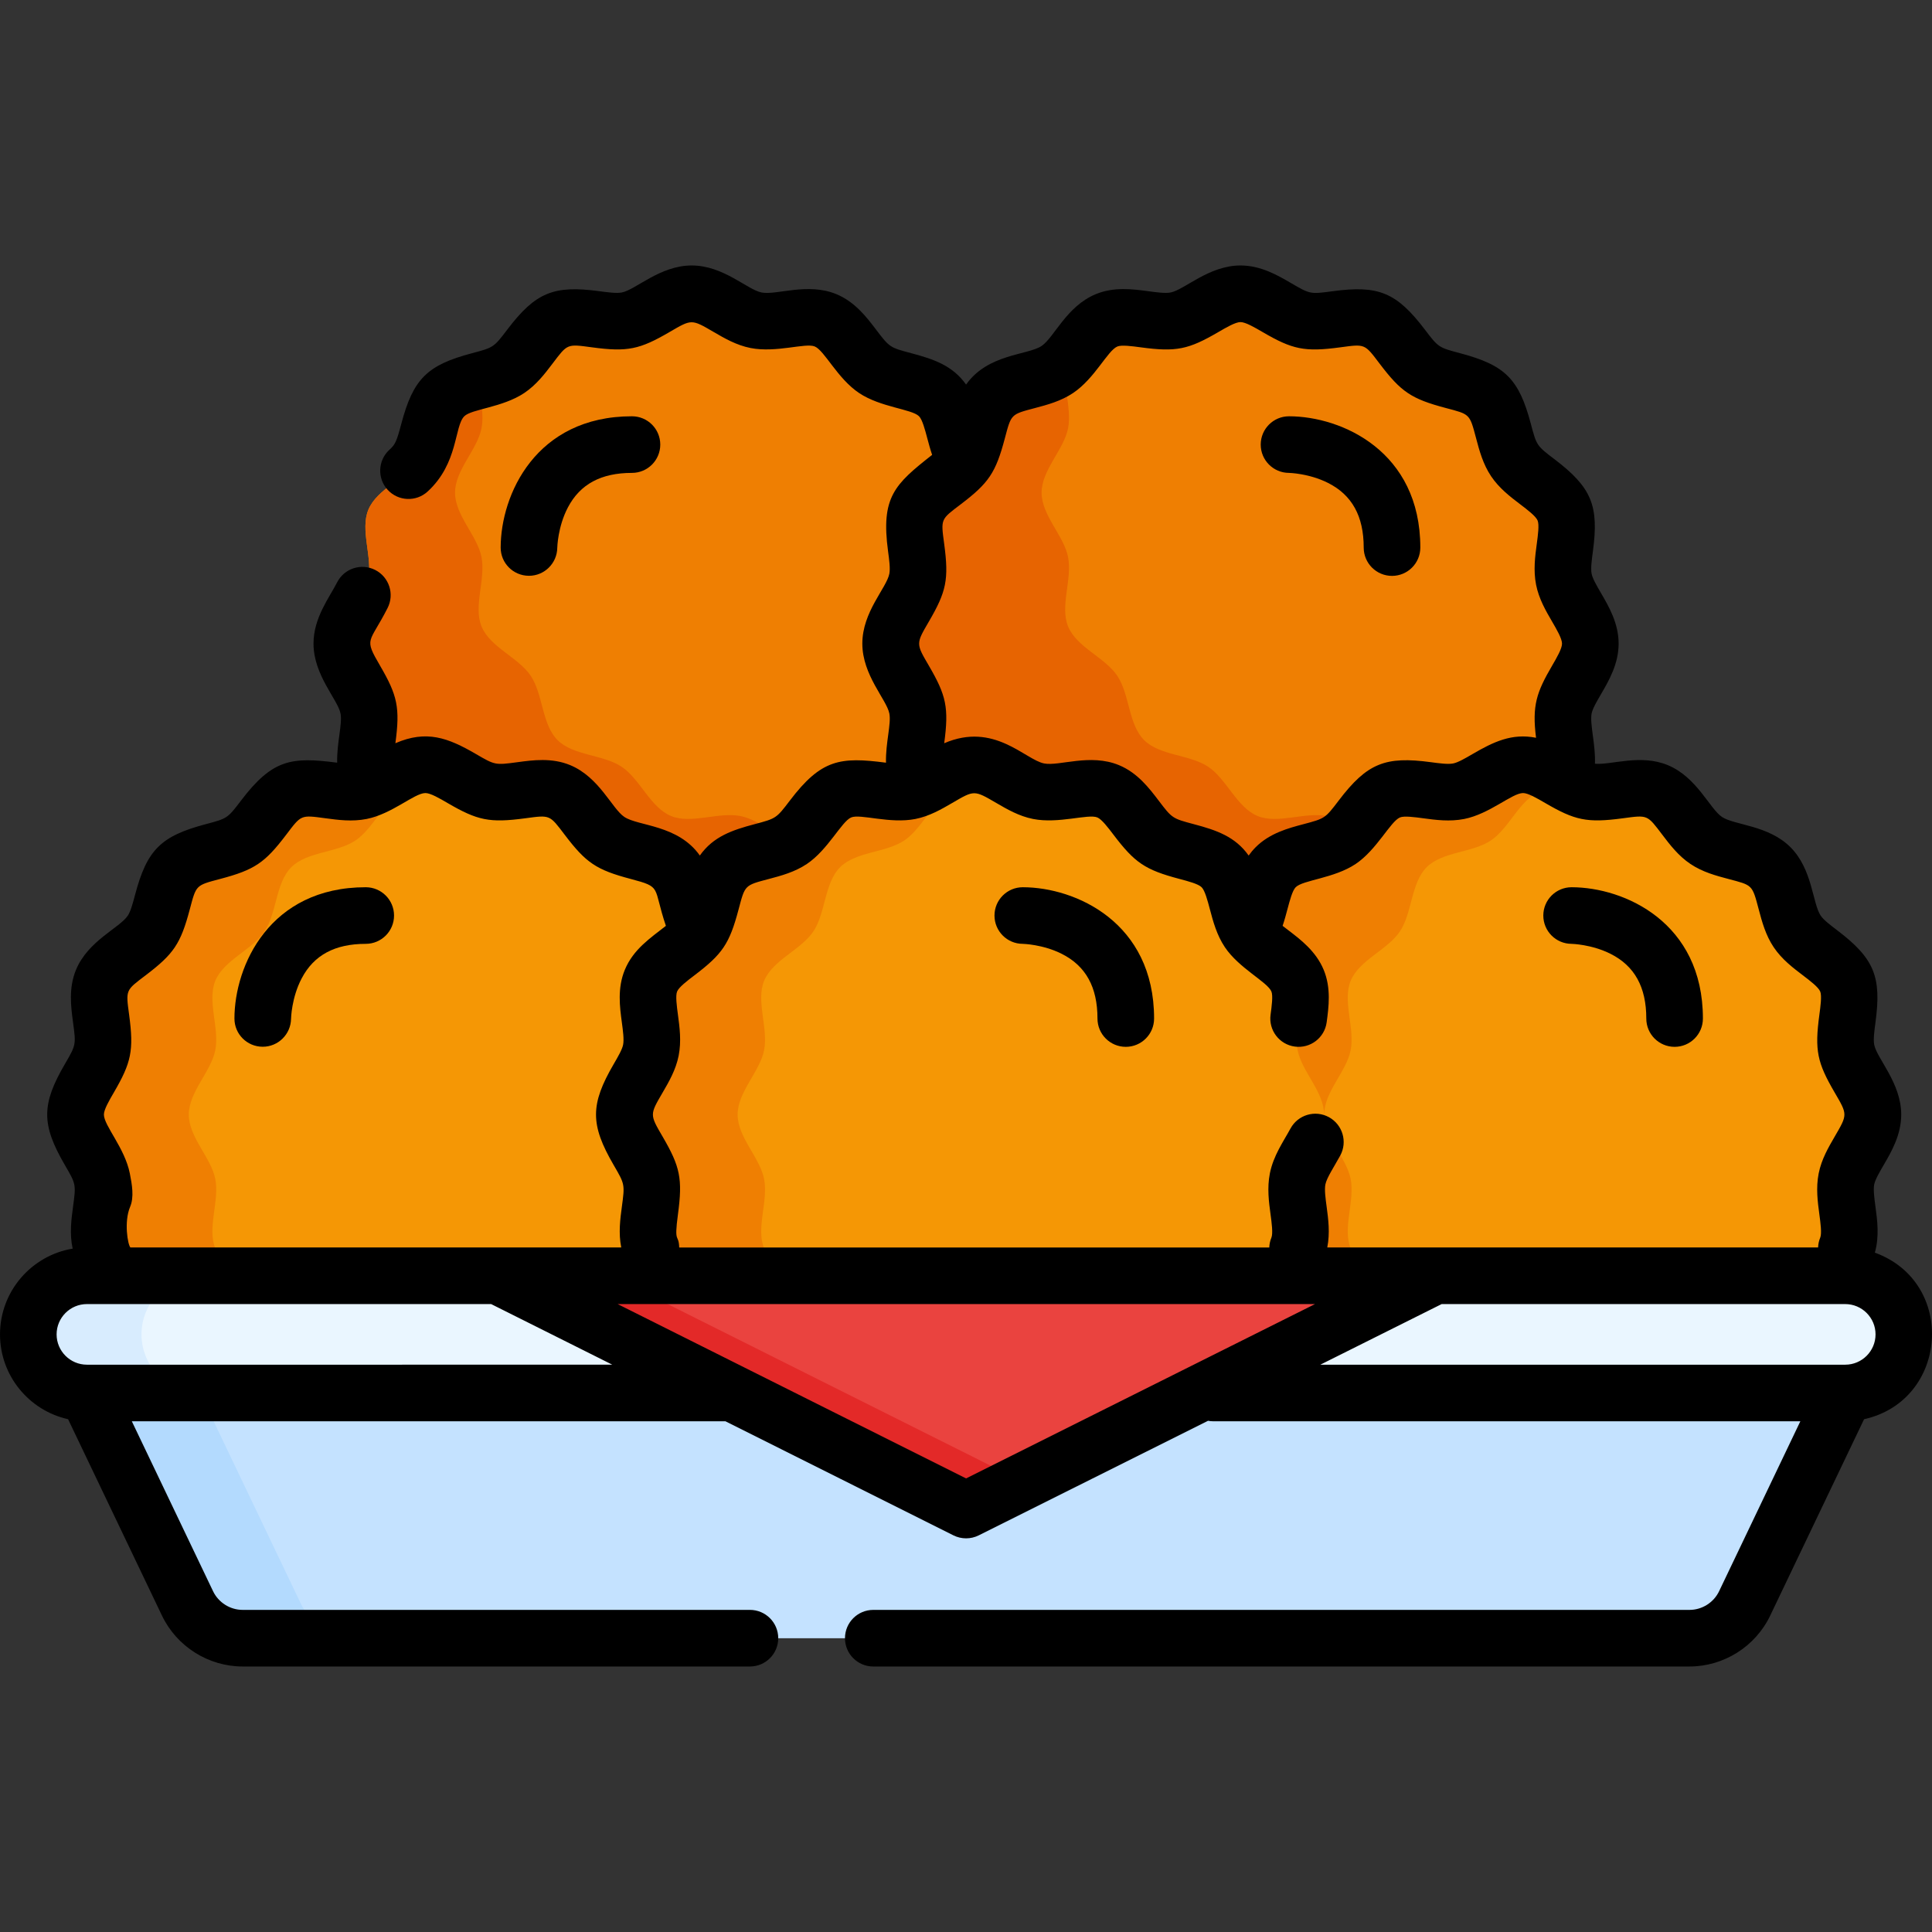 <?xml version="1.0" encoding="UTF-8"?>
<svg xmlns="http://www.w3.org/2000/svg" id="Capa_1" height="512" viewBox="0 0 511.957 511.957" width="512">
  <rect x="0" y="0" width="511.957" height="511.957" fill="#333333" stroke="none"/>
  <g>
    <g>
      <g>
        <g>
          <g>
            <g>
              <path d="m275.987 170.555c0 6.012-5.889 11.367-7.013 17.049-1.158 5.855 2.212 13.05-.022 18.437-2.273 5.481-9.766 8.175-13.027 13.047-3.286 4.909-2.928 12.857-7.09 17.019s-12.11 3.804-17.019 7.09c-4.872 3.261-7.566 10.754-13.047 13.027-5.387 2.234-12.581-1.136-18.436.022-5.682 1.124-11.037 7.013-17.049 7.013s-11.367-5.889-17.049-7.013c-5.855-1.158-13.05 2.212-18.437-.022-5.481-2.273-8.175-9.766-13.047-13.027-4.909-3.286-12.857-2.928-17.019-7.09s-3.804-12.11-7.09-17.019c-3.261-4.872-10.754-7.566-13.027-13.047-2.234-5.387 1.136-12.581-.022-18.436-1.124-5.682-7.013-11.037-7.013-17.049s5.889-11.367 7.013-17.049c1.158-5.855-2.212-13.05.022-18.437 2.273-5.481 9.766-8.175 13.027-13.047 3.286-4.909 2.928-12.857 7.09-17.019s12.11-3.804 17.019-7.09c4.872-3.261 7.566-10.754 13.047-13.027 5.387-2.234 12.581 1.136 18.436-.022 5.682-1.124 11.037-7.013 17.049-7.013s11.367 5.889 17.049 7.013c5.855 1.158 13.05-2.212 18.437.022 5.481 2.273 8.176 9.766 13.047 13.027 4.909 3.286 12.857 2.928 17.019 7.09s3.804 12.11 7.09 17.019c3.261 4.872 10.754 7.566 13.027 13.047 2.234 5.387-1.136 12.581.022 18.436 1.123 5.682 7.013 11.037 7.013 17.049z" fill="#ef7f02"></path>
            </g>
          </g>
          <path d="m261.815 203.197c-4.872 3.261-7.566 10.754-13.047 13.027-5.387 2.234-12.581-1.136-18.436.022-5.682 1.124-11.037 7.013-17.049 7.013s-11.367-5.889-17.049-7.013c-5.855-1.158-13.05 2.212-18.437-.022-5.481-2.273-8.175-9.766-13.047-13.027-4.909-3.286-12.857-2.928-17.019-7.09s-3.804-12.11-7.09-17.019c-3.261-4.872-10.754-7.566-13.027-13.047-2.234-5.387 1.136-12.581-.022-18.436-1.124-5.682-7.013-11.037-7.013-17.049s5.889-11.367 7.013-17.049c.776-3.921-.475-8.442-.717-12.619-3.436.911-6.859 1.833-9.143 4.117-4.162 4.162-3.804 12.11-7.09 17.019-3.261 4.872-10.755 7.566-13.027 13.047-2.234 5.387 1.136 12.582-.022 18.437-1.124 5.682-7.013 11.037-7.013 17.049s5.889 11.367 7.013 17.049c1.158 5.855-2.212 13.049.022 18.436 2.273 5.481 9.766 8.175 13.027 13.047 3.286 4.909 2.928 12.857 7.09 17.019s12.11 3.804 17.019 7.09c4.872 3.261 7.566 10.755 13.047 13.027 5.387 2.234 12.582-1.136 18.437.022 5.682 1.124 11.037 7.013 17.049 7.013s11.367-5.889 17.049-7.013c5.855-1.158 13.049 2.212 18.436-.022 5.481-2.273 8.175-9.766 13.047-13.027 4.909-3.286 12.857-2.928 17.019-7.09s3.804-12.11 7.09-17.019c4.67-6.976 14.421-7.615 13.767-18.864-2.827.747-5.661 1.488-7.877 2.972z" fill="#e76401"></path>
          <g>
            <path d="m140.641 92.022c.349-.521.65-1.082.926-1.664-1.246 1.59-2.444 3.262-3.74 4.739 1.083-.951 2.064-1.954 2.814-3.075z" fill="#ef7f02"></path>
          </g>
          <g>
            <g>
              <path d="m421.417 170.555c0 6.012-5.889 11.367-7.013 17.049-1.158 5.855 2.212 13.05-.022 18.437-2.273 5.481-9.766 8.175-13.027 13.047-3.286 4.909-2.928 12.857-7.09 17.019s-12.11 3.804-17.019 7.09c-4.872 3.261-7.566 10.754-13.047 13.027-5.387 2.234-12.581-1.136-18.436.022-5.682 1.124-11.037 7.013-17.049 7.013s-11.367-5.889-17.049-7.013c-5.855-1.158-13.05 2.212-18.436-.022-5.481-2.273-8.176-9.766-13.047-13.027-4.909-3.286-12.857-2.928-17.019-7.09s-3.804-12.11-7.09-17.019c-3.261-4.872-10.754-7.566-13.027-13.047-2.234-5.387 1.136-12.581-.022-18.436-1.124-5.682-7.013-11.037-7.013-17.049s5.889-11.367 7.013-17.049c1.158-5.855-2.212-13.05.022-18.437 2.273-5.481 9.766-8.175 13.027-13.047 3.286-4.909 2.928-12.857 7.09-17.019s12.11-3.804 17.019-7.09c4.872-3.261 7.566-10.754 13.047-13.027 5.387-2.234 12.581 1.136 18.436-.022 5.682-1.124 11.037-7.013 17.049-7.013s11.367 5.889 17.049 7.013c5.855 1.158 13.05-2.212 18.436.022 5.481 2.273 8.176 9.766 13.047 13.027 4.909 3.286 12.857 2.928 17.019 7.09s3.804 12.11 7.09 17.019c3.261 4.872 10.754 7.566 13.027 13.047 2.234 5.387-1.136 12.581.022 18.436 1.124 5.682 7.013 11.037 7.013 17.049z" fill="#ef7f02"></path>
            </g>
          </g>
          <g>
            <path d="m293.662 84.736c-.144.051-.292.091-.434.15-2.191.909-3.935 2.656-5.553 4.629 1.969-1.614 4.16-3.105 5.987-4.779z" fill="#ef7f02"></path>
            <path d="m385.763 216.246c-5.682 1.124-11.037 7.013-17.049 7.013s-11.367-5.889-17.049-7.013c-5.855-1.158-13.05 2.212-18.437-.022-5.481-2.273-8.176-9.766-13.047-13.027-4.909-3.286-12.857-2.928-17.019-7.09s-3.804-12.11-7.09-17.019c-3.261-4.872-10.754-7.566-13.027-13.047-2.234-5.387 1.136-12.581-.022-18.436-1.124-5.682-7.013-11.037-7.013-17.049s5.889-11.367 7.013-17.049c1.128-5.7-2.022-12.666-.128-18.002-.844.922-1.734 1.753-2.714 2.409-4.909 3.286-12.857 2.928-17.019 7.09s-3.804 12.11-7.09 17.019c-3.261 4.872-10.755 7.566-13.027 13.047-2.234 5.387 1.136 12.582-.022 18.437-1.124 5.682-7.013 11.037-7.013 17.049s5.889 11.367 7.013 17.049c1.158 5.855-2.212 13.049.022 18.436 2.273 5.481 9.766 8.175 13.027 13.047 3.286 4.909 2.928 12.857 7.09 17.019s12.11 3.804 17.019 7.09c4.872 3.261 7.566 10.755 13.047 13.027 5.387 2.234 12.582-1.136 18.437.022 5.682 1.124 11.037 7.013 17.049 7.013s11.367-5.889 17.049-7.013c5.855-1.158 13.049 2.212 18.436-.022 5.481-2.273 8.175-9.766 13.047-13.027 4.909-3.286 12.857-2.928 17.019-7.09s3.804-12.11 7.09-17.019c.656-.98 1.488-1.87 2.41-2.714-5.336 1.894-12.302-1.256-18.002-.128z" fill="#e76401"></path>
          </g>
        </g>
        <g>
          <g>
            <path d="m205.439 295.353c0 6.012-5.889 11.367-7.013 17.049-1.158 5.855 2.212 13.05-.022 18.436-2.273 5.481-9.766 8.176-13.027 13.047-3.286 4.909-2.928 12.857-7.09 17.019s-12.11 3.804-17.019 7.09c-4.872 3.261-7.566 10.754-13.047 13.027-5.387 2.234-12.581-1.136-18.436.022-5.682 1.124-11.037 7.013-17.049 7.013s-11.367-5.889-17.049-7.013c-5.855-1.158-13.05 2.212-18.437-.022-5.481-2.273-8.175-9.766-13.047-13.027-4.909-3.286-12.857-2.928-17.019-7.09s-3.804-12.11-7.09-17.019c-3.261-4.872-10.754-7.566-13.027-13.047-2.234-5.387 1.136-12.581-.022-18.436-1.124-5.682-7.013-11.037-7.013-17.049s5.889-11.367 7.013-17.049c1.158-5.855-2.212-13.05.022-18.437 2.273-5.481 9.766-8.176 13.027-13.047 3.286-4.909 2.928-12.857 7.09-17.019s12.11-3.804 17.019-7.09c4.872-3.261 7.566-10.754 13.047-13.027 5.387-2.234 12.581 1.136 18.436-.022 5.682-1.124 11.037-7.013 17.049-7.013s11.367 5.889 17.049 7.013c5.855 1.158 13.05-2.212 18.437.022 5.481 2.273 8.175 9.766 13.047 13.027 4.909 3.286 12.857 2.928 17.019 7.09s3.804 12.11 7.09 17.019c3.261 4.872 10.754 7.566 13.027 13.047 2.234 5.387-1.136 12.581.022 18.436 1.124 5.683 7.013 11.038 7.013 17.05z" fill="#f59705"></path>
          </g>
        </g>
        <path d="m125.686 381.044c-5.855-1.158-13.05 2.212-18.436-.022-5.481-2.273-8.176-9.766-13.047-13.027-4.909-3.286-12.857-2.928-17.019-7.09s-3.804-12.11-7.09-17.019c-3.261-4.872-10.754-7.566-13.027-13.047-2.234-5.387 1.136-12.581-.022-18.436-1.124-5.682-7.013-11.037-7.013-17.049s5.889-11.367 7.013-17.049c1.158-5.855-2.212-13.05.022-18.437 2.273-5.481 9.766-8.176 13.027-13.047 3.286-4.909 2.928-12.857 7.09-17.019s12.11-3.804 17.019-7.09c4.872-3.261 7.566-10.754 13.047-13.027 5.387-2.234 12.581 1.136 18.436-.022.687-.136 1.37-.344 2.049-.601-4.938-1.864-9.715-6.412-15-6.412-6.012 0-11.367 5.889-17.049 7.013-5.855 1.158-13.049-2.212-18.436.022-5.481 2.273-8.175 9.766-13.047 13.027-4.909 3.286-12.857 2.928-17.019 7.09s-3.804 12.11-7.09 17.019c-3.261 4.872-10.755 7.566-13.027 13.047-2.234 5.387 1.136 12.582-.022 18.437-1.124 5.682-7.013 11.037-7.013 17.049s5.889 11.367 7.013 17.049c1.158 5.855-2.212 13.049.022 18.436 2.273 5.481 9.766 8.176 13.027 13.047 3.286 4.909 2.928 12.857 7.09 17.019s12.11 3.804 17.019 7.09c4.872 3.262 7.566 10.755 13.047 13.027 5.387 2.234 12.582-1.136 18.436.022 5.682 1.124 11.037 7.013 17.049 7.013 5.285 0 10.062-4.548 15-6.412-.679-.257-1.362-.465-2.049-.601z" fill="#ef7f02"></path>
        <g>
          <g>
            <path d="m496.301 295.353c0 6.012-5.889 11.367-7.013 17.049-1.158 5.855 2.212 13.05-.022 18.436-2.273 5.481-9.766 8.176-13.027 13.047-3.286 4.909-2.928 12.857-7.09 17.019s-12.11 3.804-17.019 7.09c-4.872 3.261-7.566 10.754-13.047 13.027-5.387 2.234-12.581-1.136-18.436.022-5.682 1.124-11.037 7.013-17.049 7.013s-11.367-5.889-17.049-7.013c-5.855-1.158-13.05 2.212-18.437-.022-5.481-2.273-8.176-9.766-13.047-13.027-4.909-3.286-12.857-2.928-17.019-7.09s-3.804-12.11-7.09-17.019c-3.261-4.872-10.754-7.566-13.027-13.047-2.234-5.387 1.136-12.581-.022-18.436-1.124-5.682-7.013-11.037-7.013-17.049s5.889-11.367 7.013-17.049c1.158-5.855-2.212-13.05.022-18.437 2.273-5.481 9.766-8.176 13.027-13.047 3.286-4.909 2.928-12.857 7.09-17.019s12.11-3.804 17.019-7.09c4.872-3.261 7.566-10.754 13.047-13.027 5.387-2.234 12.581 1.136 18.436-.022 5.682-1.124 11.037-7.013 17.049-7.013s11.367 5.889 17.049 7.013c5.855 1.158 13.05-2.212 18.436.022 5.481 2.273 8.176 9.766 13.047 13.027 4.909 3.286 12.857 2.928 17.019 7.09s3.804 12.11 7.09 17.019c3.261 4.872 10.754 7.566 13.027 13.047 2.234 5.387-1.136 12.581.022 18.436 1.124 5.683 7.014 11.038 7.014 17.05z" fill="#f59705"></path>
          </g>
        </g>
        <g fill="#ef7f02">
          <path d="m423.627 380.803c.634.006 1.275.037 1.922.092-.629-.072-1.271-.096-1.922-.092z"></path>
          <path d="m408.111 381.022c-5.481-2.273-8.175-9.766-13.047-13.027-4.909-3.286-12.857-2.928-17.019-7.09s-3.804-12.11-7.09-17.019c-3.261-4.872-10.755-7.566-13.027-13.047-2.234-5.387 1.136-12.581-.022-18.436-1.124-5.682-7.013-11.037-7.013-17.049s5.889-11.367 7.013-17.049c1.158-5.855-2.212-13.05.022-18.437 2.273-5.481 9.766-8.176 13.027-13.047 3.286-4.909 2.928-12.857 7.09-17.019s12.11-3.804 17.019-7.09c4.872-3.261 7.566-10.754 13.047-13.027 3.952-1.639 8.877-.265 13.532.127-6.311-.72-11.708-7.162-18.047-7.162-6.012 0-11.367 5.889-17.049 7.013-5.855 1.158-13.049-2.212-18.436.022-5.481 2.273-8.175 9.766-13.047 13.027-4.909 3.286-12.857 2.928-17.019 7.09s-3.804 12.11-7.09 17.019c-3.262 4.872-10.755 7.566-13.027 13.047-2.234 5.387 1.136 12.582-.022 18.437-1.124 5.682-7.013 11.037-7.013 17.049s5.889 11.367 7.013 17.049c1.158 5.855-2.212 13.049.022 18.436 2.273 5.481 9.766 8.176 13.027 13.047 3.286 4.909 2.928 12.857 7.09 17.019s12.11 3.804 17.019 7.09c4.872 3.262 7.566 10.755 13.047 13.027 5.387 2.234 12.582-1.136 18.437.022 5.682 1.124 11.037 7.013 17.049 7.013 6.341 0 11.742-6.447 18.047-7.162-4.656.392-9.581 1.766-13.533.127z"></path>
        </g>
        <g>
          <g>
            <path d="m350.87 295.353c0 6.012-5.889 11.367-7.013 17.049-1.158 5.855 2.212 13.05-.022 18.436-2.273 5.481-9.766 8.176-13.027 13.047-3.286 4.909-2.928 12.857-7.09 17.019s-12.11 3.804-17.019 7.09c-4.872 3.261-7.566 10.754-13.047 13.027-5.387 2.234-12.581-1.136-18.436.022-5.682 1.124-11.037 7.013-17.049 7.013s-11.367-5.889-17.049-7.013c-5.855-1.158-13.05 2.212-18.437-.022-5.481-2.273-8.175-9.766-13.047-13.027-4.909-3.286-12.857-2.928-17.019-7.09s-3.804-12.11-7.09-17.019c-3.261-4.872-10.754-7.566-13.027-13.047-2.234-5.387 1.136-12.581-.022-18.436-1.124-5.682-7.013-11.037-7.013-17.049s5.889-11.367 7.013-17.049c1.158-5.855-2.212-13.05.022-18.437 2.273-5.481 9.766-8.176 13.027-13.047 3.286-4.909 2.928-12.857 7.09-17.019s12.11-3.804 17.019-7.09c4.872-3.261 7.566-10.754 13.047-13.027 5.387-2.234 12.581 1.136 18.436-.022 5.682-1.124 11.037-7.013 17.049-7.013s11.367 5.889 17.049 7.013c5.855 1.158 13.05-2.212 18.437.022 5.481 2.273 8.175 9.766 13.047 13.027 4.909 3.286 12.857 2.928 17.019 7.09s3.804 12.11 7.09 17.019c3.261 4.872 10.754 7.566 13.027 13.047 2.234 5.387-1.136 12.581.022 18.436 1.124 5.683 7.013 11.038 7.013 17.05z" fill="#f59705"></path>
          </g>
        </g>
        <path d="m271.117 381.044c-5.855-1.158-13.05 2.212-18.437-.022-5.481-2.273-8.175-9.766-13.047-13.027-4.909-3.286-12.857-2.928-17.019-7.09s-3.804-12.11-7.09-17.019c-3.261-4.872-10.755-7.566-13.027-13.047-2.234-5.387 1.136-12.581-.022-18.436-1.124-5.682-7.013-11.037-7.013-17.049s5.889-11.367 7.013-17.049c1.158-5.855-2.212-13.05.022-18.437 2.273-5.481 9.766-8.176 13.027-13.047 3.286-4.909 2.928-12.857 7.09-17.019s12.11-3.804 17.019-7.09c4.872-3.261 7.566-10.754 13.047-13.027 5.387-2.234 12.581 1.136 18.436-.022.687-.136 1.37-.344 2.049-.601-4.938-1.864-9.715-6.412-15-6.412-6.012 0-11.367 5.889-17.049 7.013-5.855 1.158-13.049-2.212-18.436.022-5.481 2.273-8.175 9.766-13.047 13.027-4.909 3.286-12.857 2.928-17.019 7.09s-3.804 12.11-7.09 17.019c-3.261 4.872-10.755 7.566-13.027 13.047-2.234 5.387 1.136 12.582-.022 18.437-1.124 5.682-7.013 11.037-7.013 17.049s5.889 11.367 7.013 17.049c1.158 5.855-2.212 13.049.022 18.436 2.273 5.481 9.766 8.176 13.027 13.047 3.286 4.909 2.928 12.857 7.09 17.019s12.11 3.804 17.019 7.09c4.872 3.262 7.566 10.755 13.047 13.027 5.387 2.234 12.582-1.136 18.437.022 5.682 1.124 11.037 7.013 17.049 7.013 5.285 0 10.062-4.548 15-6.412-.68-.257-1.362-.465-2.049-.601z" fill="#ef7f02"></path>
      </g>
      <g>
        <g>
          <path d="m447.691 434.106h-383.386c-6.24 0-11.925-3.584-14.616-9.213l-26.658-55.766 30-15.531h405.29l30.643 15.531-26.658 55.766c-2.69 5.629-8.375 9.213-14.615 9.213z" fill="#c4e2ff"></path>
          <path d="m79.689 424.893-26.658-55.766 30-15.531h-30l-30 15.531 26.658 55.766c2.691 5.629 8.376 9.213 14.616 9.213h30c-6.24 0-11.925-3.584-14.616-9.213z" fill="#b3dafe"></path>
          <path d="m488.965 369.127h-465.934c-8.578 0-15.531-6.954-15.531-15.531 0-8.578 6.954-15.531 15.531-15.531h108.889l124.083 9.484 124.249-9.484h108.713c8.578 0 15.531 6.954 15.531 15.531 0 8.577-6.953 15.531-15.531 15.531z" fill="#eaf6ff"></path>
          <g>
            <path d="m37.5 353.596c0-8.578 6.954-15.531 15.531-15.531h-30c-8.578 0-15.531 6.953-15.531 15.531 0 8.578 6.954 15.531 15.531 15.531h30c-8.577 0-15.531-6.954-15.531-15.531z" fill="#d8ecfe"></path>
          </g>
          <path d="m131.754 337.982 124.244 62.166 124.254-62.083z" fill="#ea433f"></path>
          <path d="m161.774 337.992-30.02-.01 124.244 62.166 15.011-7.5z" fill="#e32928"></path>
        </g>
      </g>
    </g>
    <g>
      <path d="m140.173 152.578c4.097 0 7.441-3.316 7.499-7.42.001-.055.108-5.554 2.823-10.715 3.232-6.146 8.782-9.133 16.969-9.133 4.142 0 7.5-3.357 7.5-7.5s-3.358-7.5-7.5-7.5c-25.491 0-34.772 20.801-34.792 34.782-.005 4.123 3.319 7.453 7.443 7.485h.058z"></path>
      <path d="m341.565 125.311c.051 0 5.281.12 10.298 2.632 6.395 3.202 9.503 8.815 9.503 17.16 0 4.143 3.358 7.5 7.5 7.5s7.5-3.357 7.5-7.5c0-25.491-20.8-34.773-34.781-34.792h-.01c-4.138 0-7.494 3.352-7.5 7.49-.006 4.141 3.348 7.504 7.49 7.51z"></path>
      <path d="m69.567 277.376h.058c4.097 0 7.441-3.316 7.499-7.42.001-.055.108-5.554 2.823-10.715 3.232-6.146 8.782-9.133 16.969-9.133 4.142 0 7.5-3.357 7.5-7.5s-3.358-7.5-7.5-7.5c-25.491 0-34.772 20.801-34.792 34.782-.005 4.124 3.32 7.454 7.443 7.486z"></path>
      <path d="m416.448 250.108c.051 0 5.281.12 10.298 2.632 6.395 3.202 9.503 8.815 9.503 17.16 0 4.143 3.358 7.5 7.5 7.5s7.5-3.357 7.5-7.5c0-25.491-20.8-34.773-34.781-34.792h-.01c-4.138 0-7.494 3.352-7.5 7.49-.005 4.142 3.348 7.505 7.49 7.51z"></path>
      <path d="m271.017 250.108c.051 0 5.281.12 10.298 2.632 6.395 3.202 9.503 8.815 9.503 17.16 0 4.143 3.358 7.5 7.5 7.5s7.5-3.357 7.5-7.5c0-25.491-20.8-34.773-34.781-34.792h-.01c-4.138 0-7.494 3.352-7.5 7.49-.006 4.142 3.348 7.505 7.49 7.51z"></path>
      <path d="m496.81 331.942c1.228-4.281.648-8.598.169-12.152-.3-2.229-.611-4.532-.334-5.933.252-1.273 1.385-3.217 2.48-5.097 2.083-3.574 4.676-8.023 4.676-13.408 0-8.36-6.427-14.82-7.156-18.504-.277-1.4.034-3.704.334-5.933 1.625-12.064-.252-16.886-10.184-24.432-1.757-1.334-3.574-2.715-4.325-3.836-2.214-3.307-2.144-12.274-8.019-18.15-5.867-5.866-14.86-5.816-18.149-8.019-3.262-2.184-6.626-10.521-14.346-13.723-7.266-3.014-15.002.013-19.312-.377.09-2.631-.248-5.16-.548-7.387-.3-2.229-.611-4.532-.334-5.933.252-1.274 1.385-3.218 2.48-5.098 2.083-3.574 4.676-8.023 4.676-13.407s-2.593-9.833-4.676-13.408c-1.095-1.879-2.228-3.822-2.479-5.096-.277-1.4.034-3.705.334-5.934 1.631-12.107-.29-16.914-10.185-24.432-4.733-3.596-4.736-3.635-6.253-9.363-3.155-11.905-6.806-15.555-18.71-18.711-5.742-1.521-5.791-1.548-9.366-6.255-7.556-9.948-12.384-11.804-24.431-10.184-5.966.802-5.979.797-11.03-2.146-3.575-2.084-8.023-4.677-13.408-4.677-8.362 0-14.82 6.427-18.505 7.156-1.398.279-3.705-.034-5.933-.334-4.045-.545-9.077-1.224-13.92.785-7.793 3.231-11.032 11.501-14.346 13.723-3.698 2.475-14.235 2.052-20.011 10.234-3.557-5.039-8.582-6.739-14.481-8.304-5.742-1.521-5.791-1.548-9.366-6.255-2.49-3.278-5.59-7.357-10.511-9.398-7.65-3.173-15.858.34-19.853-.451-3.791-.75-10.072-7.156-18.505-7.156-8.362 0-14.82 6.427-18.505 7.156-1.4.279-3.704-.034-5.933-.334-12.083-1.628-16.9.27-24.432 10.184-3.575 4.706-3.623 4.733-9.364 6.254-11.881 3.15-15.55 6.783-18.711 18.711-1.275 4.816-1.628 5.471-3.161 6.879-3.051 2.801-3.254 7.546-.454 10.597 2.805 3.055 7.548 3.252 10.597.454 8.181-7.51 7.022-17.253 9.713-19.944 1.919-1.92 10.15-2.32 15.888-6.161 3.204-2.146 5.452-5.104 7.435-7.715 4.066-5.352 3.798-5.295 10.484-4.393 9.432 1.274 12.641.58 20.585-4.052 5.894-3.434 5.777-3.457 11.71 0 2.811 1.639 5.997 3.495 9.739 4.235 6.796 1.343 14.569-1.428 17.019-.408 2.604 1.08 6.003 8.487 11.748 12.332 5.696 3.813 13.968 4.239 15.889 6.162.876.876 1.578 3.522 2.196 5.856.371 1.399.77 2.881 1.277 4.376-9.958 7.829-13.613 11.184-11.673 25.577.3 2.229.611 4.533.334 5.934-.75 3.791-7.156 10.072-7.156 18.504 0 8.362 6.427 14.82 7.156 18.505.543 2.747-1.012 7.779-.888 13.05-12.108-1.571-17.124-.954-25.479 10.045-3.579 4.71-3.625 4.734-9.366 6.255-5.852 1.55-10.909 3.243-14.482 8.303-5.784-8.192-16.305-7.752-20.01-10.233-3.271-2.19-6.624-10.52-14.347-13.723-4.844-2.01-9.877-1.331-13.922-.786-5.968.803-5.983.794-11.029-2.146-7.437-4.333-13.136-6.445-21.371-2.871 1.274-9.45.54-12.656-4.057-20.544-4.382-7.52-2.858-5.757 1.991-15.286 1.879-3.691.41-8.207-3.281-10.086-3.691-1.877-8.207-.41-10.086 3.281-2.069 4.061-6.26 9.38-6.26 16.235 0 8.362 6.427 14.82 7.156 18.505.543 2.747-1.012 7.779-.888 13.05-12.088-1.563-17.11-.974-25.479 10.045-3.585 4.72-3.635 4.737-9.366 6.255-11.905 3.154-15.555 6.806-18.71 18.711-.57 2.152-1.16 4.379-1.929 5.527-2.181 3.256-10.525 6.634-13.723 14.347-2.009 4.844-1.331 9.877-.786 13.922.802 5.953.804 5.969-2.146 11.028-6.239 10.706-6.289 16.026 0 26.817 2.946 5.054 2.948 5.072 2.146 11.028-.439 3.26-.963 7.162-.099 11.089-10.907 1.814-19.253 11.309-19.253 22.722 0 10.985 7.733 20.193 18.04 22.48l24.882 52.051c3.915 8.188 12.308 13.479 21.383 13.479h134.416c4.142 0 7.5-3.357 7.5-7.5s-3.358-7.5-7.5-7.5h-134.416c-3.332 0-6.413-1.942-7.85-4.948l-21.526-45.031h157.301l60.412 30.228c2.111 1.056 4.595 1.058 6.708.002l60.766-30.361c.447.083.907.132 1.378.132h155.573l-21.527 45.031c-1.437 3.006-4.518 4.948-7.849 4.948h-216.284c-4.142 0-7.5 3.357-7.5 7.5s3.358 7.5 7.5 7.5h216.284c9.076 0 17.469-5.291 21.382-13.479l24.882-52.051c22.351-4.96 24.557-36.248 2.855-44.135zm-250.665-167.243c4.611-7.911 5.33-11.103 4.052-20.585-.901-6.689-.96-6.418 4.393-10.484 7.409-5.63 9.259-8.33 11.679-17.467 1.723-6.495 1.566-6.335 8.054-8.053 3.187-.845 6.8-1.802 10.031-3.965 5.777-3.868 9.133-11.247 11.747-12.332 1.105-.458 3.915-.08 6.172.225 9.432 1.274 12.641.58 20.585-4.052 2.12-1.235 4.523-2.636 5.855-2.636s3.735 1.4 5.855 2.636c7.918 4.617 11.122 5.33 20.586 4.052 6.672-.898 6.41-.97 10.483 4.393 5.628 7.408 8.331 9.259 17.467 11.681 6.449 1.708 6.311 1.48 8.053 8.053.844 3.188 1.802 6.8 3.965 10.031 2.145 3.204 5.104 5.451 7.714 7.435 1.936 1.471 4.13 3.138 4.618 4.312.458 1.105.08 3.914-.225 6.172-.442 3.282-.943 7.002-.183 10.847.74 3.742 2.597 6.928 4.235 9.738 1.235 2.12 2.636 4.523 2.636 5.855s-1.4 3.735-2.636 5.855c-4.104 7.041-5.33 10.532-4.247 19.093-6.429-1.288-11.355 1.123-16.846 4.322-1.879 1.095-3.822 2.228-5.097 2.479-1.4.278-3.704-.034-5.933-.334-12.043-1.62-16.871.231-24.431 10.184-3.579 4.71-3.625 4.734-9.366 6.255-3.959 1.049-8.887 2.354-12.621 6.088-.701.701-1.317 1.445-1.861 2.216-3.556-5.037-8.578-6.738-14.482-8.304-5.74-1.521-5.79-1.548-9.364-6.254-2.491-3.278-5.591-7.358-10.51-9.398-7.646-3.173-15.871.34-19.854-.452-5.03-.995-13.239-11.091-26.468-5.351 1.274-9.45.54-12.656-4.057-20.544-3.433-5.894-3.456-5.778.001-11.711zm-42.371 68.209c3.188-.844 6.801-1.802 10.031-3.965 5.599-3.746 9.227-11.285 11.747-12.332 2.45-1.016 10.229 1.752 17.02.408 3.742-.74 6.927-2.597 9.738-4.234 5.894-3.434 5.775-3.458 11.712 0 2.81 1.638 5.996 3.494 9.737 4.234 6.747 1.335 14.579-1.417 17.02-.407 1.175.487 2.842 2.682 4.312 4.617 5.64 7.424 8.348 9.263 17.466 11.68 2.334.618 4.981 1.319 5.857 2.196.876.876 1.577 3.521 2.196 5.856.845 3.188 1.802 6.8 3.965 10.03 3.748 5.599 11.285 9.227 12.332 11.747.458 1.105.081 3.908-.223 6.16-.553 4.104 2.327 7.881 6.432 8.434 4.109.553 7.881-2.326 8.434-6.432.543-4.038 1.221-9.063-.788-13.907-2.04-4.92-6.12-8.019-9.398-10.51-.501-.381-1.005-.765-1.49-1.146.507-1.495.906-2.978 1.277-4.378.619-2.334 1.32-4.98 2.196-5.856 1.918-1.918 10.188-2.344 15.887-6.161 5.599-3.746 9.228-11.286 11.748-12.332 1.104-.459 3.914-.079 6.172.225 3.282.443 7.001.943 10.847.184 6.754-1.336 12.685-6.87 15.594-6.87 1.333 0 3.735 1.4 5.855 2.636 7.879 4.591 11.065 5.332 20.584 4.052 6.667-.897 6.411-.97 10.485 4.393 1.983 2.61 4.23 5.569 7.436 7.715 3.231 2.163 6.843 3.12 10.03 3.965 6.438 1.705 6.304 1.453 8.054 8.053.844 3.188 1.802 6.8 3.964 10.031 2.146 3.204 5.104 5.452 7.715 7.436 1.936 1.471 4.129 3.138 4.617 4.312.458 1.105.08 3.915-.225 6.173-1.278 9.48-.56 12.672 4.052 20.584 3.434 5.894 3.458 5.776 0 11.711-1.638 2.811-3.495 5.997-4.235 9.739-.76 3.844-.259 7.563.183 10.846.304 2.258.683 5.067.225 6.173-.353.851-.529 1.729-.56 2.599h-130.066c.769-3.82.266-7.602-.162-10.774-.3-2.229-.611-4.533-.334-5.932.351-1.776 2.343-4.726 3.937-7.657 1.977-3.64.63-8.193-3.01-10.171s-8.192-.631-10.171 3.009c-1.883 3.468-4.534 7.17-5.471 11.908-.76 3.844-.259 7.563.183 10.846.304 2.258.683 5.068.225 6.174-.353.851-.528 1.729-.56 2.598h-156.361c-.14-3.847-1.424-.693-.336-8.771 1.278-9.482.559-12.672-4.051-20.584-3.444-5.908-3.441-5.807 0-11.712 1.638-2.811 3.495-5.996 4.235-9.738.76-3.844.259-7.563-.183-10.846-.304-2.258-.683-5.067-.225-6.173.487-1.175 2.682-2.842 4.618-4.312 7.41-5.63 9.258-8.329 11.679-17.466 1.718-6.489 1.563-6.338 8.052-8.058zm-173.607 56.589c4.61-7.91 5.33-11.102 4.052-20.584-.901-6.69-.96-6.419 4.393-10.485 7.408-5.63 9.259-8.329 11.679-17.466 1.719-6.489 1.56-6.332 8.052-8.054 9.115-2.412 11.829-4.257 17.468-11.68 4.077-5.368 3.824-5.288 10.483-4.393 3.281.443 7.002.943 10.847.184 6.791-1.344 12.667-6.87 15.594-6.87 1.333 0 3.736 1.4 5.856 2.636 7.915 4.612 11.099 5.327 20.584 4.052 6.667-.897 6.411-.97 10.485 4.393 5.627 7.407 8.329 9.258 17.466 11.68 8.454 2.239 5.782 1.961 9.33 12.429-4.128 3.245-8.618 6.184-10.887 11.656-2.009 4.844-1.331 9.877-.786 13.922.3 2.229.611 4.532.334 5.933-.252 1.273-1.384 3.217-2.479 5.096-6.239 10.706-6.289 16.026 0 26.817 2.946 5.054 2.948 5.072 2.146 11.028-.427 3.172-.931 6.953-.161 10.774-32.063 0-97.753 0-130.068 0-.691-.713-1.752-6.801-.075-10.769 1.094-2.588.505-5.91-.077-8.848-1.336-6.753-6.871-12.686-6.871-15.595-.001-1.332 1.4-3.736 2.635-5.856zm-7.136 72.13c-4.428 0-8.031-3.603-8.031-8.031s3.603-8.031 8.031-8.031h107.117l32.102 16.062zm232.969 30.135-92.33-46.197h184.791zm232.965-30.135h-139.092l32.148-16.062h106.944c4.428 0 8.031 3.603 8.031 8.031s-3.603 8.031-8.031 8.031z"></path>
    </g>
  </g>
</svg>
